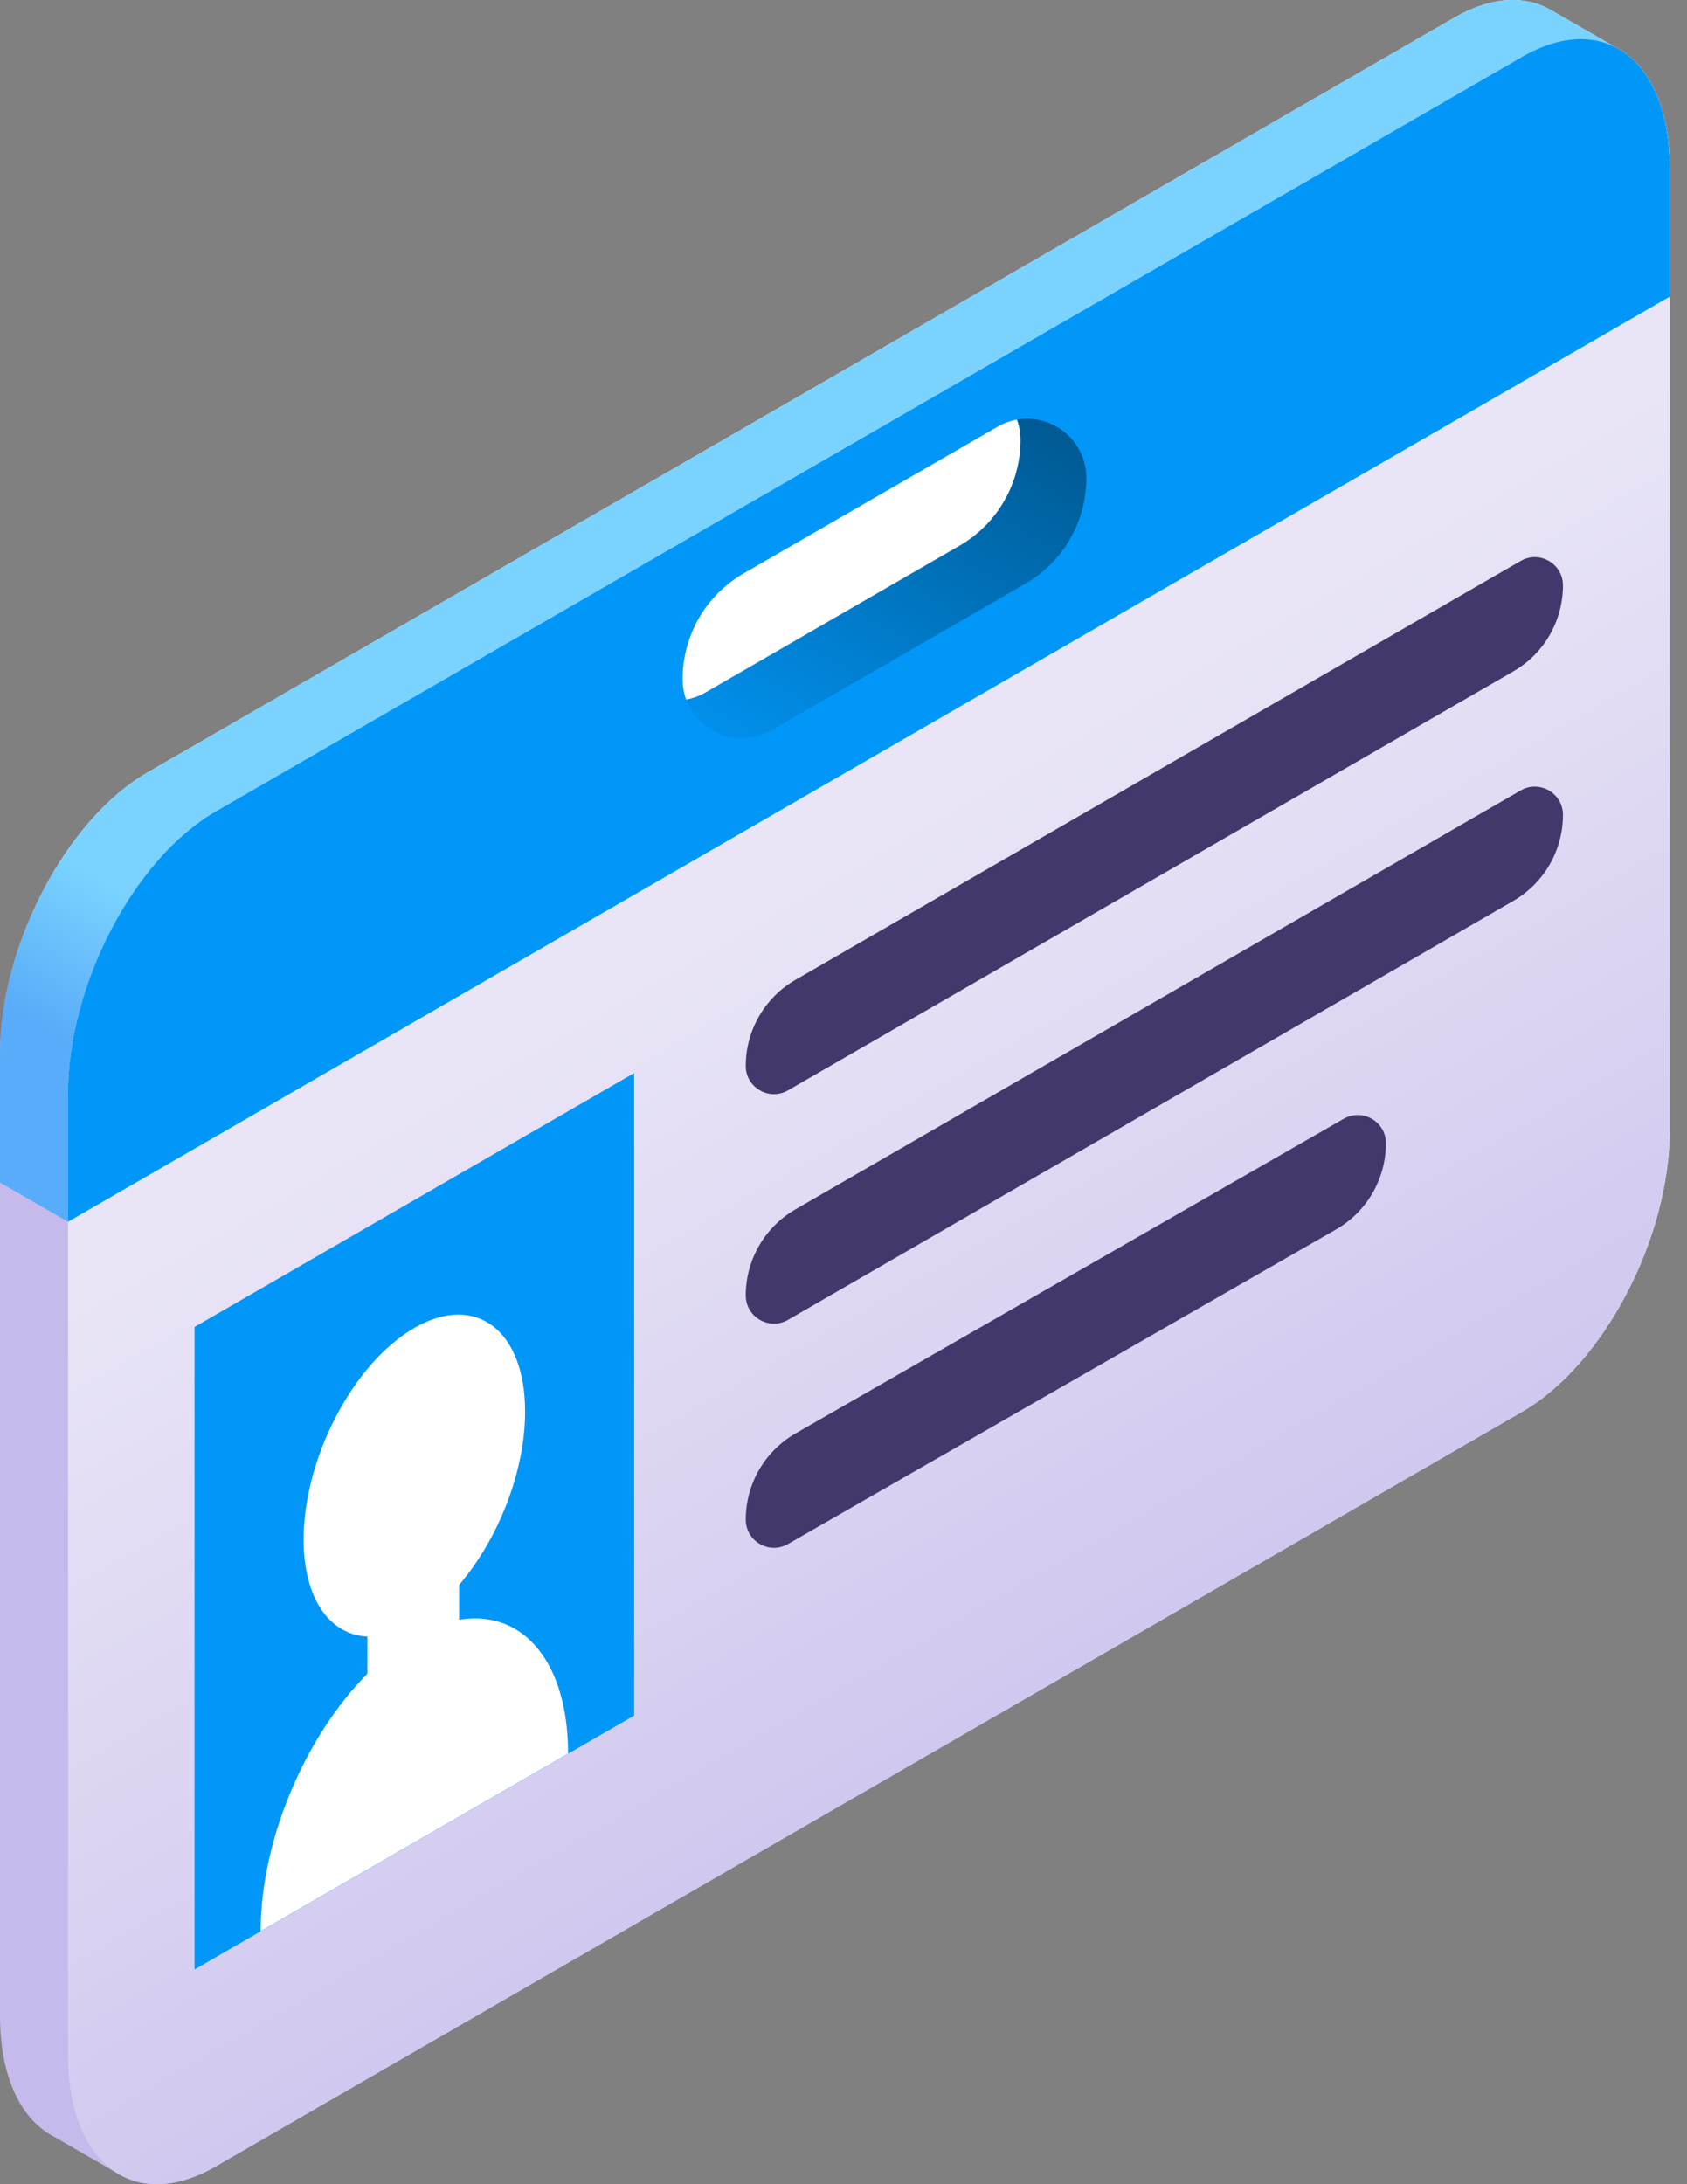 <svg width="51" height="66" viewBox="0 0 51 66" fill="none" xmlns="http://www.w3.org/2000/svg">
<rect x="0" y="0" width="51" height="66" fill="#808080" stroke="none"/>
<path d="M48.976 1.507L48.975 1.507C48.934 1.482 48.894 1.458 48.852 1.436L46.837 0.276L46.837 0.277C46.06 -0.149 45.057 -0.098 43.961 0.535L4.461 23.34C1.997 24.762 0 28.578 0 31.863V60.91C0 62.786 0.652 64.082 1.67 64.584L3.514 65.649C4.307 66.154 5.36 66.132 6.517 65.465L46.017 42.659C48.481 41.237 50.478 37.421 50.478 34.136V5.089C50.478 3.319 49.897 2.065 48.976 1.507Z" fill="url(#paint0_linear_1908_8315)"/>
<path d="M2.056 36.919L50.478 8.963V5.089C50.478 3.319 49.897 2.065 48.976 1.507L48.975 1.507C48.934 1.482 48.894 1.458 48.852 1.436L46.837 0.276L46.837 0.277C46.06 -0.149 45.057 -0.098 43.961 0.535L4.461 23.34C1.997 24.762 0 28.578 0 31.863V35.732L2.056 36.919Z" fill="url(#paint1_linear_1908_8315)"/>
<path d="M46.017 42.659L6.517 65.465C4.053 66.887 2.056 65.377 2.056 62.093V33.045C2.056 29.761 4.053 25.945 6.517 24.523L46.017 1.717C48.481 0.295 50.478 1.804 50.478 5.089V34.136C50.478 37.421 48.481 41.236 46.017 42.659Z" fill="url(#paint2_linear_1908_8315)"/>
<path d="M46.017 1.717L6.517 24.523C4.053 25.945 2.056 29.761 2.056 33.045V36.919L50.478 8.963V5.089C50.478 1.804 48.481 0.295 46.017 1.717Z" fill="#0197F8"/>
<path d="M22.545 32.209C22.545 32.865 23.255 33.275 23.823 32.947L45.749 20.288C46.678 19.752 47.25 18.761 47.25 17.688C47.25 17.032 46.54 16.622 45.972 16.95L24.046 29.609C23.117 30.145 22.545 31.137 22.545 32.209Z" fill="#43386B"/>
<path d="M22.545 39.144C22.545 39.8 23.255 40.21 23.823 39.882L45.749 27.223C46.678 26.686 47.25 25.695 47.25 24.623C47.25 23.967 46.54 23.557 45.972 23.885L24.046 36.544C23.117 37.08 22.545 38.071 22.545 39.144Z" fill="#43386B"/>
<path d="M22.545 45.917C22.545 46.573 23.255 46.983 23.823 46.655L40.397 37.146C41.326 36.609 41.898 35.618 41.898 34.546C41.898 33.89 41.188 33.48 40.62 33.808L24.046 43.317C23.117 43.853 22.545 44.844 22.545 45.917Z" fill="#43386B"/>
<path d="M5.881 40.097L19.172 32.424V51.839L5.881 59.512V40.097Z" fill="#0197F8"/>
<path d="M13.929 48.937L13.88 48.944V47.891C15.054 46.519 15.874 44.479 15.874 42.656C15.874 40.191 14.376 39.058 12.527 40.125C10.677 41.193 9.179 44.057 9.179 46.522C9.179 48.311 9.968 49.397 11.107 49.452V50.574C9.184 52.515 7.879 55.657 7.879 58.354L12.527 55.671L17.174 52.988C17.174 50.283 15.862 48.645 13.929 48.937Z" fill="white"/>
<path d="M22.48 17.327L30.156 12.895C31.35 12.206 32.842 13.067 32.842 14.446C32.842 15.763 32.139 16.981 30.998 17.639L23.322 22.071C22.128 22.761 20.636 21.899 20.636 20.52C20.636 19.203 21.339 17.986 22.48 17.327Z" fill="url(#paint3_linear_1908_8315)"/>
<path d="M22.48 17.327C21.338 17.986 20.636 19.203 20.636 20.52C20.636 20.741 20.674 20.948 20.743 21.137C20.942 21.102 21.14 21.032 21.331 20.922L29.007 16.49C30.148 15.831 30.851 14.614 30.851 13.296C30.851 13.076 30.812 12.869 30.744 12.68C30.545 12.715 30.346 12.785 30.156 12.895L22.48 17.327Z" fill="white"/>
<defs>
<linearGradient id="paint0_linear_1908_8315" x1="19.782" y1="42.451" x2="22.781" y2="37.257" gradientUnits="userSpaceOnUse">
<stop stop-color="#C5BAEB"/>
<stop offset="1" stop-color="#F2EFFA"/>
</linearGradient>
<linearGradient id="paint1_linear_1908_8315" x1="14.083" y1="38.376" x2="16.45" y2="34.278" gradientUnits="userSpaceOnUse">
<stop stop-color="#59ACF9"/>
<stop offset="1" stop-color="#79D3FE"/>
</linearGradient>
<linearGradient id="paint2_linear_1908_8315" x1="26.267" y1="67.667" x2="7.908" y2="35.87" gradientUnits="userSpaceOnUse">
<stop stop-color="#C5BAEB"/>
<stop offset="1" stop-color="#E9E5F6"/>
</linearGradient>
<linearGradient id="paint3_linear_1908_8315" x1="30.458" y1="11.041" x2="22.504" y2="24.818" gradientUnits="userSpaceOnUse">
<stop stop-color="#00568D"/>
<stop offset="0.992" stop-color="#0197F8"/>
</linearGradient>
</defs>
</svg>
